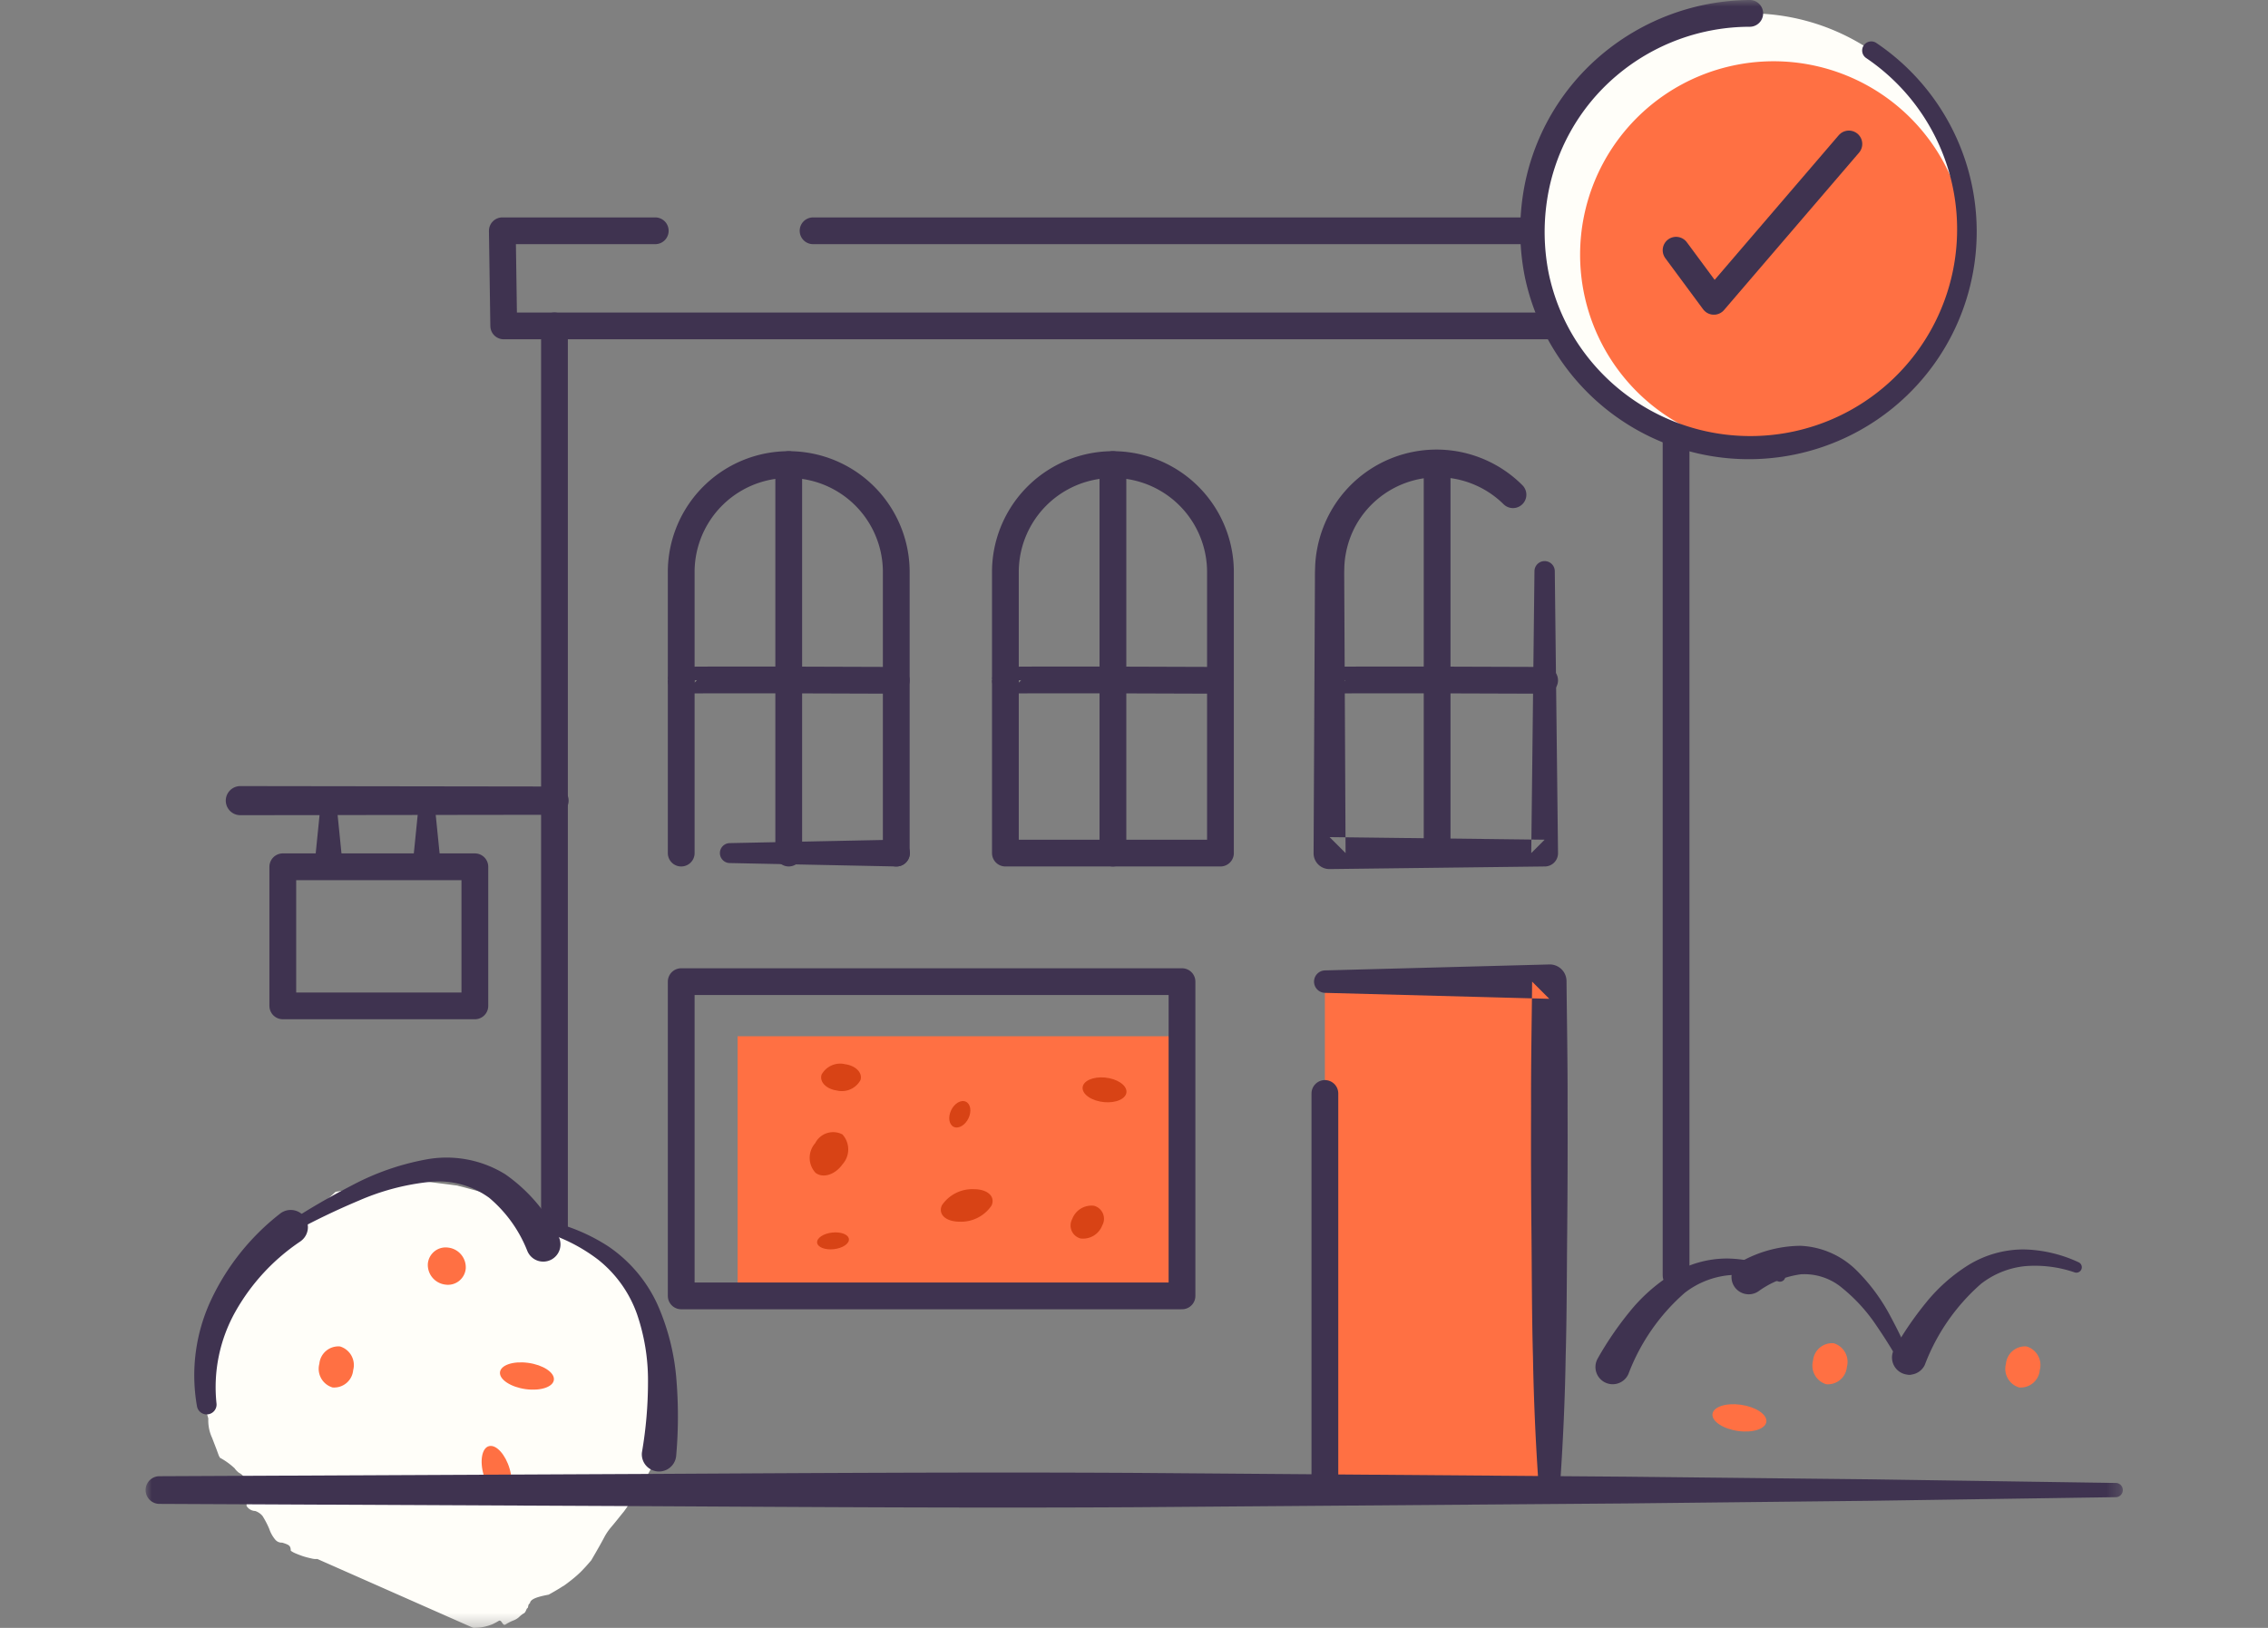 <?xml version="1.0" encoding="UTF-8"?> <svg xmlns="http://www.w3.org/2000/svg" xmlns:xlink="http://www.w3.org/1999/xlink" viewBox="0 0 169.428 121.641"><rect x="0" y="0" width="169.428" height="121.641" fill="#808080" stroke="none"/><defs><mask id="a" x="10.85" y="-0" width="147.727" height="121.641" maskUnits="userSpaceOnUse"><polygon points="10.85 121.641 158.577 121.641 158.577 0 10.85 0 10.85 121.641" style="fill:#fff;fill-rule:evenodd"></polygon></mask><mask id="r" x="10.85" y="-0" width="147.727" height="121.642" maskUnits="userSpaceOnUse"><polygon points="10.85 121.641 158.577 121.641 158.577 0 10.85 0 10.85 121.641" style="fill:#fff;fill-rule:evenodd"></polygon></mask></defs><polygon points="98.974 112 115.74 112 115.74 72.556 98.974 72.556 98.974 112" style="fill:#ff7043;fill-rule:evenodd"></polygon><path d="M114.919,110.683q-.318-4.665-.401-9.333c-.087-3.111-.081-6.222-.113-9.333-.035-3.111-.039-6.222-.028-9.333-.012-3.111.048-6.222.079-9.333l1.284,1.284-16.766-.446a.839.839,0,0,1,0-1.677l16.766-.445a1.25,1.25,0,0,1,1.284,1.217v.013l.001.054c.031,3.111.091,6.222.079,9.333q.016,4.667-.028,9.333c-.032,3.111-.026,6.222-.114,9.333-.049,3.111-.189,6.223-.4,9.333a.823.823,0,0,1-1.643,0" style="fill:#3f3350;fill-rule:evenodd"></path><line x1="98.974" y1="81.707" x2="98.974" y2="110.683" style="fill:none;stroke:#3f3350;stroke-linecap:round;stroke-linejoin:round;stroke-width:2px"></line><g style="mask:url(#a)"><polygon points="55.103 96.833 88.3 96.833 88.3 77.432 55.103 77.432 55.103 96.833" style="fill:#ff7043;fill-rule:evenodd"></polygon></g><g style="mask:url(#a)"><polygon points="50.889 96.833 88.3 96.833 88.3 73.351 50.889 73.351 50.889 96.833" style="fill:none;stroke:#3f3350;stroke-linecap:round;stroke-linejoin:round;stroke-width:2px"></polygon></g><g style="mask:url(#a)"><path d="M62.951,86.984c-.554.793-1.462,1.085-2.028.652a1.654,1.654,0,0,1-.022-2.217,1.5,1.5,0,0,1,2.029-.653,1.657,1.657,0,0,1,.021,2.218" style="fill:#d84315;fill-rule:evenodd"></path></g><g style="mask:url(#a)"><path d="M63.417,92.588c.035.343-.468.681-1.124.754s-1.216-.145-1.251-.487c-.035-.343.468-.681,1.124-.754.656-.074,1.216.144,1.251.487" style="fill:#d84315;fill-rule:evenodd"></path></g><g style="mask:url(#a)"><path d="M63.138,79.522c.802.114,1.313.646,1.142,1.189a1.587,1.587,0,0,1-1.762.776c-.802-.115-1.313-.648-1.142-1.191a1.588,1.588,0,0,1,1.762-.774" style="fill:#d84315;fill-rule:evenodd"></path></g><g style="mask:url(#a)"><path d="M72.011,82.28c.401.057.587.543.416,1.086-.171.542-.635.935-1.036.879-.401-.058-.587-.544-.416-1.086.171-.543.635-.937,1.036-.879" style="fill:#d84315;fill-rule:evenodd"></path></g><g style="mask:url(#a)"><path d="M80.911,81.108c.192-.481,1.065-.725,1.95-.544.884.181,1.446.718,1.254,1.199-.192.482-1.065.726-1.95.545-.885-.18-1.446-.718-1.254-1.2" style="fill:#d84315;fill-rule:evenodd"></path></g><g style="mask:url(#a)"><path d="M82.343,91.564a1.534,1.534,0,0,1-1.62.979,1.006,1.006,0,0,1-.619-1.465,1.535,1.535,0,0,1,1.62-.98,1.007,1.007,0,0,1,.619,1.466" style="fill:#d84315;fill-rule:evenodd"></path></g><g style="mask:url(#a)"><path d="M72.76,88.86c1.024.004,1.612.55,1.313,1.221a2.743,2.743,0,0,1-2.398,1.207c-1.025-.004-1.613-.551-1.313-1.222a2.741,2.741,0,0,1,2.398-1.206" style="fill:#d84315;fill-rule:evenodd"></path></g><g style="mask:url(#a)"><line x1="41.421" y1="110.025" x2="41.421" y2="24.354" style="fill:none;stroke:#3f3350;stroke-linecap:round;stroke-linejoin:round;stroke-width:2px"></line></g><g style="mask:url(#a)"><line x1="125.209" y1="24.354" x2="125.209" y2="95.3" style="fill:none;stroke:#3f3350;stroke-linecap:round;stroke-linejoin:round;stroke-width:2px"></line></g><g style="mask:url(#a)"><path d="M119.359,101.503a24.77,24.77,0,0,1,2.354-3.453,12.746,12.746,0,0,1,3.201-2.847,7.878,7.878,0,0,1,4.161-1.163,10.173,10.173,0,0,1,4.061.956.407.407,0,0,1-.286.76l-.011-.004a9.123,9.123,0,0,0-3.704-.462,6.395,6.395,0,0,0-3.285,1.32,15.197,15.197,0,0,0-4.197,6.05l-.002.006a1.287,1.287,0,1,1-2.292-1.163" style="fill:#3f3350;fill-rule:evenodd"></path></g><g style="mask:url(#a)"><path d="M141.498,100.826a24.779,24.779,0,0,1,2.354-3.454,12.803,12.803,0,0,1,3.201-2.847,7.887,7.887,0,0,1,4.161-1.163,10.174,10.174,0,0,1,4.061.957.406.406,0,0,1-.286.759l-.011-.003a9.107,9.107,0,0,0-3.704-.463,6.388,6.388,0,0,0-3.285,1.321,15.203,15.203,0,0,0-4.197,6.049l-.002.006a1.287,1.287,0,0,1-2.354-1.039c.019-.043.04-.084.062-.123" style="fill:#3f3350;fill-rule:evenodd"></path></g><g style="mask:url(#a)"><path d="M130.048,94.282a9.228,9.228,0,0,1,4.458-1.191,6.328,6.328,0,0,1,4.232,1.883,14.095,14.095,0,0,1,2.519,3.446,39.917,39.917,0,0,1,1.753,3.716.406.406,0,0,1-.731.353,38.844,38.844,0,0,0-2.085-3.409,12.629,12.629,0,0,0-2.557-2.822,4.384,4.384,0,0,0-3.111-1.038,7.003,7.003,0,0,0-3.161,1.268l-.018.012a1.287,1.287,0,0,1-1.421-2.147,1.379,1.379,0,0,1,.122-.071" style="fill:#3f3350;fill-rule:evenodd"></path></g><g style="mask:url(#a)"><path d="M150.837,103.675a1.428,1.428,0,0,0,1.542-1.293,1.453,1.453,0,0,0-.985-1.771,1.428,1.428,0,0,0-1.542,1.293,1.454,1.454,0,0,0,.985,1.771" style="fill:#ff7043;fill-rule:evenodd"></path></g><g style="mask:url(#a)"><path d="M136.427,103.435a1.428,1.428,0,0,0,1.543-1.292,1.453,1.453,0,0,0-.985-1.771,1.428,1.428,0,0,0-1.543,1.292,1.453,1.453,0,0,0,.985,1.771" style="fill:#ff7043;fill-rule:evenodd"></path></g><g style="mask:url(#a)"><path d="M127.927,105.672c-.05.543.812,1.105,1.924,1.258,1.112.151,2.055-.165,2.104-.708.05-.542-.811-1.106-1.924-1.257-1.112-.152-2.054.165-2.104.707" style="fill:#ff7043;fill-rule:evenodd"></path></g><g style="mask:url(#r)"><path d="M23.704,116.491a1.235,1.235,0,0,1-.417-.034c-.176-.039-.408-.094-.617-.16-.207-.07-.415-.148-.589-.223a1.502,1.502,0,0,1-.359-.2c-.012-.372-.105-.438-.643-.603a.626.626,0,0,1-.511-.218,2.494,2.494,0,0,1-.453-.807,6.65,6.65,0,0,0-.502-.966,1.196,1.196,0,0,0-.55-.374.786.786,0,0,1-.634-.362c-.04-.056.055-.477-.089-.698a.58.58,0,0,1-.02-.4,1.664,1.664,0,0,1,.202-.527c-.04-.074.12-.448-.297-.548a.893.893,0,0,0-.356-.308,1.395,1.395,0,0,1-.339-.344,5.292,5.292,0,0,0-1.103-.794.743.743,0,0,0-.051-.097l-.028-.053c-.011-.034-.023-.063-.035-.097-.046-.126-.096-.262-.147-.4-.105-.275-.217-.562-.321-.835a3.094,3.094,0,0,1-.283-1.449c-.055-.191-.106-.37-.153-.534a.271.271,0,0,1-.014-.067c.004-.045.012-.092.017-.139.011-.09.022-.181.034-.268.023-.177.044-.343.063-.496.081-.619.138-1.07.167-1.297a8.74,8.74,0,0,1-.04-2.093c.027-.558.069-1.212.126-1.958q.045-.565.096-1.18c.009-.102.019-.206.027-.313l.013-.16c.003-.014.001-.026.005-.04l.047-.044.088-.08q.364-.339.74-.688c2.015-1.867,4.405-4.053,7.053-6.455q.498-.452,1.006-.911l.127-.116.063-.059c.021-.015.046-.046.06-.041l.188-.029c.127-.02.253-.041.38-.062q.766-.12,1.557-.246c1.059-.164,2.152-.332,3.268-.505.161.006.323.009.483.012a3.788,3.788,0,0,1,.443.023c.237.025.475.056.715.084.482.058.966.12,1.454.18l.364.049.183.023a.76.76,0,0,1,.127.031l.457.116c.303.083.603.164.9.245a5.423,5.423,0,0,1,.73.252c.217.082.427.167.627.252l.15.063.127.064c.081.044.162.087.243.13.156.087.305.168.445.25a3.312,3.312,0,0,1,.603.372c.12.084.251.167.382.246a2.572,2.572,0,0,0,.4.225c.538.229,1.011.506.79.66-.221.167-.023.264.268.138a1.619,1.619,0,0,1,1.19-.016c.433.111.769.367.571.526-.164.188.113.374.418.293.268-.113.584-.016,1.078.267a6.344,6.344,0,0,1,.888.621c.088.068.178.14.274.211.095.078.194.165.295.256.204.182.435.368.67.592.183.219.398.455.624.694.224.244.446.509.668.757a7.949,7.949,0,0,1,.578.725,5.511,5.511,0,0,1,.399.586c.084.164.212.368.362.603.076.119.158.246.242.379.078.132.159.272.242.416.158.285.334.589.47.896a9.124,9.124,0,0,1,.348.903c.468,1.648.182,2.099-.066,2.258a.957.957,0,0,0-.477.754c.023.276-.236.763-.227,1.025a2.752,2.752,0,0,0,.261,1.294,1.355,1.355,0,0,1,.215.548.938.938,0,0,1,.012.228c-.297.009-.327.26-.092.698a3.472,3.472,0,0,1-.078,1.505c-.116.515-.346.907-.507.928a2.711,2.711,0,0,1-.134.244c-.094.151-.21.402-.433.749-.106.175-.229.378-.373.615a7.843,7.843,0,0,1-.507.794c-.206.287-.419.623-.682.977-.283.341-.579.73-.927,1.137a4.322,4.322,0,0,0-.499.715c-.194.373-.483.892-1.003,1.781-.292.351-.57.65-.833.914a9.58,9.58,0,0,1-.784.667c-.127.098-.251.193-.377.282-.132.082-.259.161-.388.244-.259.156-.522.31-.8.463-1.001.187-1.371.365-1.404.653-.16.063-.104.327-.19.361-.08.03-.112.328-.28.392a1.794,1.794,0,0,0-.326.257,1.312,1.312,0,0,1-.41.257,3.152,3.152,0,0,0-.615.312c-.23.127-.253-.34-.482-.287a5.104,5.104,0,0,1-.485.263,3.669,3.669,0,0,1-.501.165,3.36,3.36,0,0,1-.949.107Z" style="fill:#fffef9;fill-rule:evenodd"></path></g><g style="mask:url(#a)"><path d="M22.424,92.773a15.431,15.431,0,0,0-4.821,5.205,11.534,11.534,0,0,0-1.429,6.899.737.737,0,0,1-1.456.219,13.278,13.278,0,0,1,1.079-8.023,17.722,17.722,0,0,1,5.097-6.363,1.285,1.285,0,1,1,1.607,2.005c-.023.019-.053.041-.077.058" style="fill:#3f3350;fill-rule:evenodd"></path></g><g style="mask:url(#a)"><path d="M47.961,108.492a31.081,31.081,0,0,0,.447-5.232,15.26,15.26,0,0,0-.814-5.045,9.05,9.05,0,0,0-2.893-4.075,12.75,12.75,0,0,0-4.685-2.253l-.009-.002a.406.406,0,0,1,.182-.791,13.789,13.789,0,0,1,5.255,2.04,10.532,10.532,0,0,1,3.71,4.429,17.168,17.168,0,0,1,1.381,5.585,33.461,33.461,0,0,1-.024,5.655,1.286,1.286,0,0,1-2.563-.205c.003-.033.008-.073.013-.106" style="fill:#3f3350;fill-rule:evenodd"></path></g><g style="mask:url(#a)"><path d="M39.395,93.479a9.948,9.948,0,0,0-2.85-3.975,6.414,6.414,0,0,0-4.601-1.171,17.762,17.762,0,0,0-5.123,1.374,54.094,54.094,0,0,0-4.956,2.384.406.406,0,0,1-.412-.7,54.926,54.926,0,0,1,4.85-2.823,19.108,19.108,0,0,1,5.438-1.912,8.335,8.335,0,0,1,6.003,1.089,12.192,12.192,0,0,1,3.971,4.63,1.286,1.286,0,1,1-2.264,1.221.919.919,0,0,1-.044-.089Z" style="fill:#3f3350;fill-rule:evenodd"></path></g><g style="mask:url(#a)"><path d="M24.842,103.675a1.428,1.428,0,0,0,1.542-1.293,1.453,1.453,0,0,0-.985-1.771,1.428,1.428,0,0,0-1.542,1.293,1.454,1.454,0,0,0,.985,1.771" style="fill:#ff7043;fill-rule:evenodd"></path></g><g style="mask:url(#a)"><path d="M37.35,102.545c-.05.542.811,1.104,1.923,1.257,1.113.151,2.055-.165,2.105-.707.05-.543-.811-1.106-1.924-1.258-1.112-.151-2.054.165-2.104.708" style="fill:#ff7043;fill-rule:evenodd"></path></g><g style="mask:url(#a)"><path d="M36.541,108.057c-.537.126-.72,1.093-.41,2.159.311,1.066.997,1.828,1.534,1.702.536-.126.719-1.092.409-2.159-.31-1.065-.996-1.828-1.533-1.702" style="fill:#ff7043;fill-rule:evenodd"></path></g><g style="mask:url(#a)"><path d="M34.793,94.786a1.484,1.484,0,0,0-1.304-1.56,1.334,1.334,0,0,0-1.527,1.204,1.483,1.483,0,0,0,1.303,1.559,1.333,1.333,0,0,0,1.528-1.203" style="fill:#ff7043;fill-rule:evenodd"></path></g><g style="mask:url(#a)"><path d="M11.879,110.308l36.543-.171c12.182-.066,24.363-.146,36.544-.077l36.543.283,18.272.197,18.272.271a.531.531,0,0,1,0,1.062l-18.272.27-18.272.198-36.543.282c-12.181.07-24.362-.01-36.544-.077l-36.543-.171a1.034,1.034,0,0,1,0-2.067" style="fill:#3f3350;fill-rule:evenodd"></path></g><g style="mask:url(#a)"><polyline points="48.95 17.245 37.526 17.245 37.63 24.353 129.941 24.353 129.941 17.245 60.739 17.245" style="fill:none;stroke:#3f3350;stroke-linecap:round;stroke-linejoin:round;stroke-width:2px"></polyline></g><g style="mask:url(#a)"><line x1="58.921" y1="34.716" x2="58.921" y2="63.745" style="fill:none;stroke:#3f3350;stroke-linecap:round;stroke-linejoin:round;stroke-width:2px"></line></g><g style="mask:url(#a)"><path d="M50.889,63.745v-21.087a8.033,8.033,0,0,1,16.065,0v21.087" style="fill:none;stroke:#3f3350;stroke-linecap:round;stroke-linejoin:round;stroke-width:2px"></path></g><g style="mask:url(#a)"><path d="M66.954,64.745l-12.429-.255a.745.745,0,0,1,0-1.49l12.429-.255a1,1,0,0,1,.042,2Z" style="fill:#3f3350;fill-rule:evenodd"></path></g><g style="mask:url(#a)"><path d="M50.889,50.836c0-.069,16.065,0,16.065,0" style="fill:none;stroke:#3f3350;stroke-linecap:round;stroke-linejoin:round;stroke-width:2px"></path></g><g style="mask:url(#a)"><line x1="83.139" y1="34.716" x2="83.139" y2="63.745" style="fill:none;stroke:#3f3350;stroke-linecap:round;stroke-linejoin:round;stroke-width:2px"></line></g><g style="mask:url(#a)"><path d="M75.107,42.658a8.033,8.033,0,0,1,16.065,0v21.087h-16.065Z" style="fill:none;stroke:#3f3350;stroke-linecap:round;stroke-linejoin:round;stroke-width:2px"></path></g><g style="mask:url(#a)"><path d="M75.107,50.836c0-.069,16.065,0,16.065,0" style="fill:none;stroke:#3f3350;stroke-linecap:round;stroke-linejoin:round;stroke-width:2px"></path></g><g style="mask:url(#a)"><line x1="107.358" y1="34.716" x2="107.358" y2="63.745" style="fill:none;stroke:#3f3350;stroke-linecap:round;stroke-linejoin:round;stroke-width:2px"></line></g><g style="mask:url(#a)"><path d="M116.148,42.658l.242,21.087a.989.989,0,0,1-.977,1h-.026l-16.062.195a1.181,1.181,0,0,1-1.195-1.166v-.034l.098-20.003c.005-.427-.005-.81.014-1.272a8.778,8.778,0,0,1,.146-1.41,9.248,9.248,0,0,1,.929-2.668,9.065,9.065,0,0,1,14.427-2.116 1.0 1,0,0,1-1.414,1.414,7.004,7.004,0,0,0-11.118,1.709,7.116,7.116,0,0,0-.687,2.041,6.675,6.675,0,0,0-.101,1.076c-.014.37,0,.82-.002,1.226l.098,20.003v.005l-1.195-1.194,16.062.194h.003l-1,1,.241-21.087a.759.759,0,0,1,1.517,0" style="fill:#3f3350;fill-rule:evenodd"></path></g><g style="mask:url(#a)"><path d="M99.325,50.836c0-.069,16.065,0,16.065,0" style="fill:none;stroke:#3f3350;stroke-linecap:round;stroke-linejoin:round;stroke-width:2px"></path></g><g style="mask:url(#a)"><path d="M41.421,60.883l-23.465.031a1.087,1.087,0,1,1-.003-2.175h.003l23.465.032a1.056,1.056,0,0,1,0,2.112" style="fill:#3f3350;fill-rule:evenodd"></path></g><g style="mask:url(#a)"><polygon points="35.474 75.162 21.126 75.162 21.126 64.768 23.623 64.768 35.474 64.768 35.474 75.162" style="fill:none;stroke:#3f3350;stroke-linecap:round;stroke-linejoin:round;stroke-width:2px"></polygon></g><g style="mask:url(#a)"><path d="M25.113,59.827l.434,4.309a1.005,1.005,0,0,1-2,.201,1.038,1.038,0,0,1,0-.201l.434-4.309a.569.569,0,0,1,1.132,0" style="fill:#3f3350;fill-rule:evenodd"></path></g><g style="mask:url(#a)"><path d="M32.443,59.827l.434,4.309a1.005,1.005,0,0,1-2,.201,1.038,1.038,0,0,1,0-.201l.434-4.309a.569.569,0,0,1,1.132,0" style="fill:#3f3350;fill-rule:evenodd"></path></g><g style="mask:url(#a)"><path d="M146.952,17.245a16.245,16.245,0,1,1-16.245-16.246,16.245,16.245,0,0,1,16.245,16.246" style="fill:#fffef9;fill-rule:evenodd"></path></g><g style="mask:url(#a)"><path d="M146.952,19.034a14.456,14.456,0,1,1-14.456-14.456,14.456,14.456,0,0,1,14.456,14.456" style="fill:#ff7043;fill-rule:evenodd"></path></g><g style="mask:url(#a)"><path d="M140.17,3.211a16.998,16.998,0,0,1-2.597,29.628,17.042,17.042,0,0,1-21.336-6.461,17.023,17.023,0,0,1-2.308-5.604,17.658,17.658,0,0,1-.181-6.061,17.019,17.019,0,0,1,5.735-10.492A17.377,17.377,0,0,1,130.707,0a1,1,0,0,1,.012,2h-.012a15.421,15.421,0,0,0-9.97,3.675,15.142,15.142,0,0,0-5.17,9.307,15.833,15.833,0,0,0,.124,5.423,15.18,15.18,0,0,0,2.034,5.033,15.45,15.45,0,1,0,21.685-21.101.679.679,0,0,1,.76-1.126" style="fill:#3f3350;fill-rule:evenodd"></path></g><g style="mask:url(#a)"><polyline points="125.209 18.697 128.033 22.516 138.118 10.757" style="fill:none;stroke:#3f3350;stroke-linecap:round;stroke-linejoin:round;stroke-width:2px"></polyline></g></svg> 